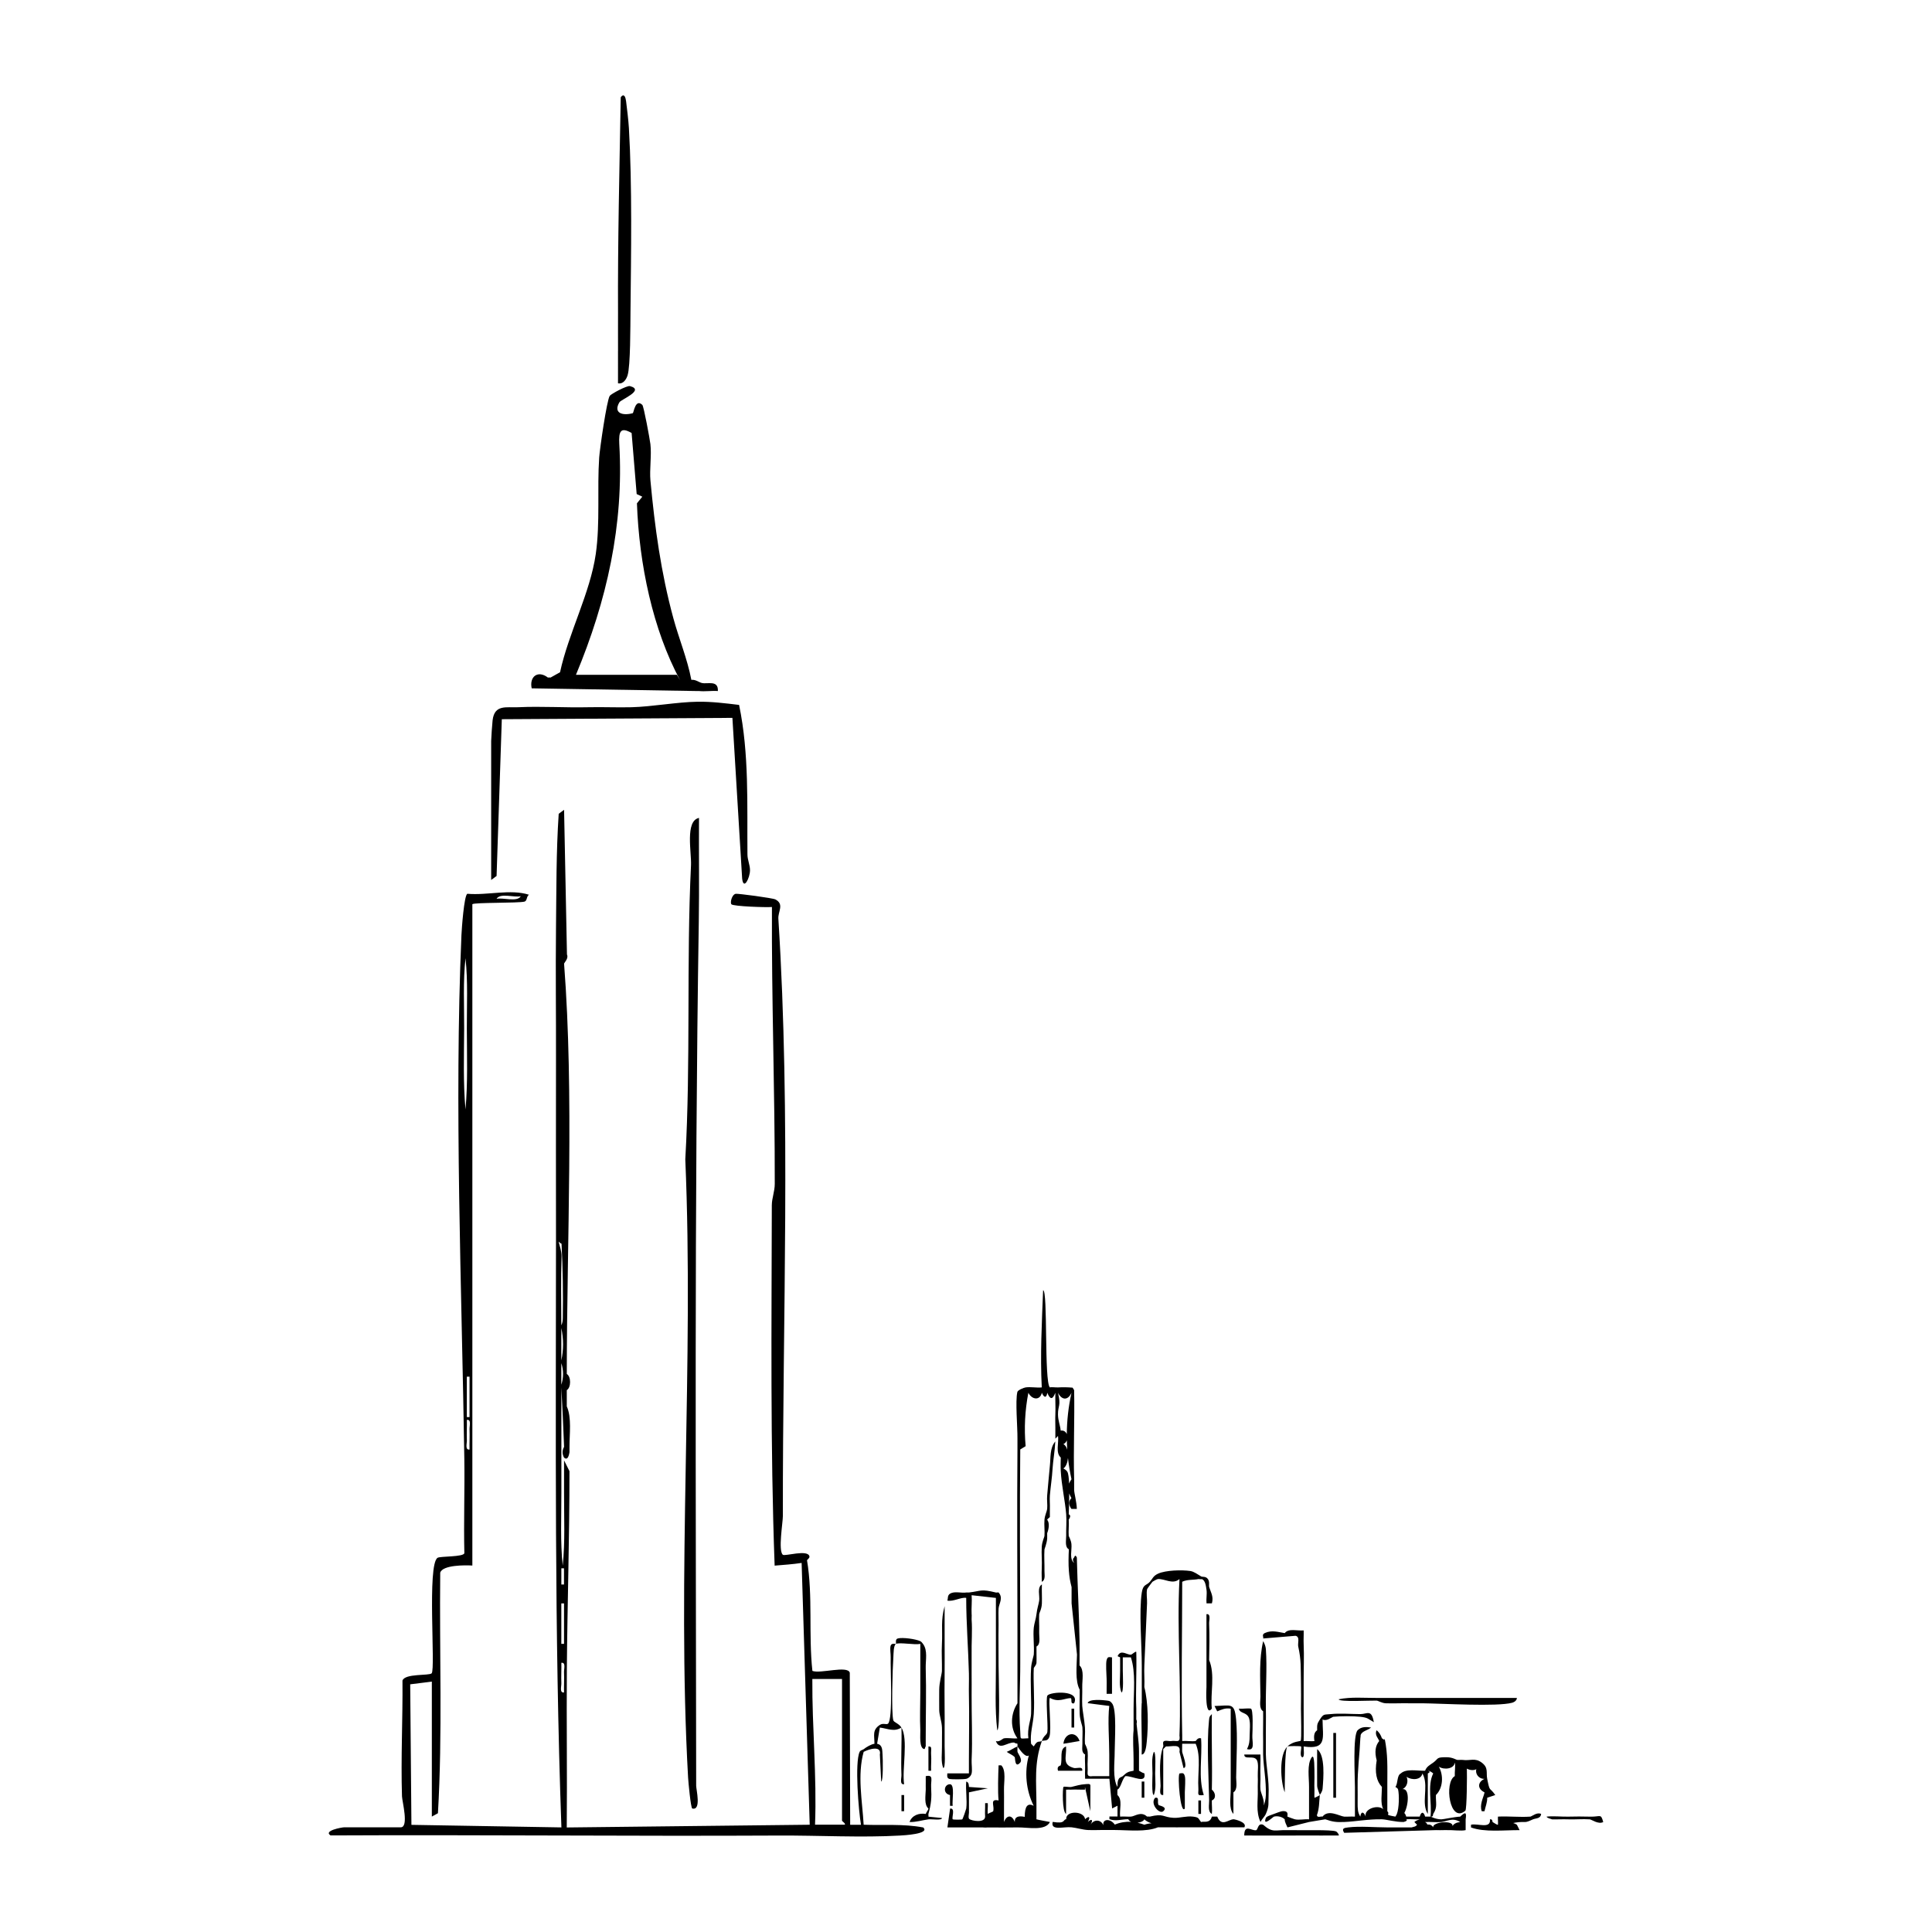 <?xml version="1.0" encoding="UTF-8"?>
<svg id="Capa_1" data-name="Capa 1" xmlns="http://www.w3.org/2000/svg" viewBox="0 0 650 650">
  <path d="M235.16,275.18c-4.73,1.01-2.47,11.61-2.68,15.92-1.59,32.72-.04,66.17-1.92,98.94,2.93,68.21-2.88,139.8.94,208.01.08,1.42.9,10.29,1.41,10.41,3.12.74,1.31-6.34,1.31-7.68-.08-96.87-.63-194.02.88-290.73.18-11.57,0-23.26.07-34.87Z"/>
  <path d="M310.54,614.82c-6.62-1.26-13.29-.65-19.97-.91-.46-8-2.18-16.72,0-24.52,1.93-1,6.06-2.19,5.45.91l.45,9.09c.71,0,.57-7.84.45-9.09-.12-1.34.1-3.25-1.82-3.63l.91-5.45c2.65.32,4.74,1.57,7.27,0-.83-1.38-2.54-1.73-2.74-2.46-.69-2.57-.25-17.53.02-21.15.08-1.04,0-4.13.91-4.54-.11.11-1.52-.43-1.83.63-.29,1,.06,2.7.02,3.91-.13,3.77.82,20.94-.91,22.31-.52.41-1.67-.3-2.73.4-2.62,1.74-1.82,3.46-1.82,6.36-1.06.12-2.75,1.11-3.63,1.82-.34.27-1.08.3-1.35.89-1.69,3.58-.37,19.82.45,24.54-1.21-.03-2.43.04-3.64,0l-.13-51.18c-.76-2.51-9.84.43-12.58-.59-1.33-12.22.2-25.32-1.81-37.24-.02-.1.94-.7.82-1.28-.51-2.47-8.27.04-8.96-.56-1.61-1.4.02-10.81.02-13.11-.12-66.49,2.72-134.2-1.52-200.89-.15-2.39,2.06-4.86-.98-6.47-.92-.49-12.71-2.04-13.37-1.9-1.32.27-1.94,2.99-1.44,3.53.66.71,11.7,1.08,13.63.91-.15,31.08,1,62.03.95,93.13,0,2.59-.98,4.83-.99,7.18-.07,40.41-.53,80.99.95,121.28,2.97-.25,6.14-.46,9.08-.91l2.72,88.08-81.74.92c.16-17.7-.1-35.47.03-53.11.17-22.2.9-44.36.88-66.77l-1.82-3.63c0,3.62.01,7.27,0,10.9-.03,8.14.4,16.43-.45,24.53-.85-8.1-.43-16.38-.45-24.53-.02-5.13,0-10.3,0-15.44,0-6.65.02-13.33,0-19.98.35,6.73.65,13.39.91,19.98-.67,1.21-.66,2.45,0,3.63.89.77,1.49.17,1.82-1.82,0-.61,0-1.21,0-1.82-.01-4.31.77-9.88-.91-13.62,0-1.82,0-3.66,0-5.45,1.46-.86,1.49-4.53,0-5.45.02-44.73,2.47-93.91-.91-138.04.07-.36,1.6-1.79.97-3.08l-.97-48.68-1.81,1.34c-.86,12.9-.76,25.7-.91,38.61-.16,14.51.04,29.08,0,43.59-.06,20.27.01,40.58,0,60.84-.03,66.03-.54,132.18,1.82,197.98l-50.46-.86-.41-47.28,7.28-.91v45.41l2.05-1.13c1.57-26.89.47-53.98.77-80.93.8-2.64,8.51-2.55,10.81-2.4v-222.5c.61-.62,15.58-.34,17.54-.87.94-.25.63-1.81,1.52-2.31-6.26-2-13.96.27-20.76-.33-1.09.69-1.87,11.66-1.97,13.9-2.46,57.35.11,118.74.97,176.19.16,10.58-.24,21.18.01,31.75-.23,1.32-8.08,1-9,1.56-3.61,2.2-.64,37.47-2,38.87-.84.86-9.02-.01-9.82,2.44.12,12.96-.57,26.01-.16,38.96.06,1.73,2.38,10.41-.42,10.41h-19.07c-.69,0-7.09,1.13-4.54,2.73,50.26-.25,100.53.3,150.79.04,13.01-.07,28,.75,40.8,0,.92-.05,10.39-.52,7.74-2.77ZM189.76,367.7c0-1.17,0-2.35,0-3.52,0,1.36,0,2.53,0,3.52ZM175.22,301.52c-1.26,2.1-6.07.35-8.16.89,1.19-2.09,6.06-.36,8.16-.89ZM157.97,480.86c.1,2.26-.06,4.56,0,6.82-1.59.21-.85-2.06-.9-3.16-.1-2.26.06-4.56,0-6.82,1.59-.21.85,2.06.9,3.16ZM157.97,463.16v13.62h-.91v-13.62h.91ZM156.16,346.01c.03-7.84-.4-15.83.45-23.62.85,7.79.43,15.78.45,23.62.03,9.06.35,18.24-.45,27.25-.81-9.02-.49-18.2-.45-27.25ZM188.86,527.64h.89v5.44h-.89v-5.44ZM188.85,539.44h.91v13.62h-.91v-13.62ZM188.85,465.88c0-2.42,0-4.85,0-7.27.78,2.34.77,4.92,0,7.27ZM188.85,457.71c-.01-3.62.02-7.27,0-10.9.78,3.6.79,7.3,0,10.9ZM188.92,418.42c.45,8.33.55,16.87.43,25.06-.01.85-.13,1.66-.5,2.42-.05-7.84-.15-15.52.08-23.17.05-1.72-.59-3.36-.99-4.99.53.51.82.67.98.67ZM189.76,562.59c.1,2.26-.06,4.56,0,6.82-1.59.21-.85-2.06-.9-3.16-.1-2.26.06-4.56,0-6.82,1.59-.21.85,2.06.9,3.16ZM284.2,613.9h-9.99c.63-16.41-1.01-32.66-.91-49.03h9.99v47.68c0,.19,1.36,1.03.91,1.35Z"/>
  <path d="M234.26,232.49c.3.03.61-.03.91,0,2.04.22,4.28-.15,6.35,0,.2-3.83-3.55-2.23-5.44-2.72-.94-.24-2.09-1.21-3.48-1.04-1.36-7.1-4.17-13.79-6.06-20.75-4.2-15.45-6.24-30.62-7.71-46.32-.34-3.66.43-8.47-.01-12.25-.19-1.62-2.23-12.72-2.72-13.19-2.36-2.25-2.89,2.7-3.21,2.79-3.27.91-6.7.08-4.49-3.68.55-.94,8.66-4.08,3.54-5.43-.98-.26-6.41,2.65-6.81,3.29-1.01,1.62-3.34,17.8-3.54,20.75-.72,10.45.36,21.95-1.15,32.45-1.88,13.12-9.21,26.7-12.02,39.78l-3.18,1.78c-.26-.06-.63,0-.91,0-3.37-2.58-6.3-.3-5.45,3.63l55.4.91ZM208.35,149.41c-.24-4.48.52-5.78,4.15-3.74l1.7,20.55,1.9.89-1.81,2.22c.73,20.48,5.34,42.5,14.52,59.53l-1.07-1.82h-33.97c10.39-24.92,16.15-50.42,14.58-77.64Z"/>
  <path d="M168.81,241.97l77.6-.45,3.28,54.11c.49,4.05,2.62-.29,2.64-2.83.01-1.8-.85-3.46-.86-5.33-.15-16.82.62-33.84-2.81-50.31-4.71-.56-9.18-1.14-13.98-1.07-6.83.09-15.34,1.68-22.21,1.85-4.83.12-9.7-.11-14.53,0-7.85.18-15.79-.37-23.61,0-3.95.19-7.96-1.04-8.6,4.4-.14,1.19-.48,6.05-.48,6.95v46.77l1.82-1.35,1.76-52.75Z"/>
  <path d="M207.92,118.07c.04,3.62-.03,7.27,0,10.89,1.74.35,2.78-1.29,3.22-2.68.99-3.1.93-16.86.98-21.23.2-19.43.59-42.77-.53-61.94-.16-2.66-.61-6.33-.95-9.05-.16-1.24-.64-2.89-1.8-1.35-.42,24.26-1.03,48.3-.91,72.65.02,4.23-.04,8.49,0,12.71Z"/>
  <path d="M414.98,612.09c-1.62-.02-4,2.72-5.45-.91h-1.82c-.64,2.44-2.78,1.47-3.63,1.82-1.01-1.28-.65-1.56-2.72-1.82-2.25-.27-4.41.51-6.5.41-3.63-.18-3.27-1.57-8.03-.41-.36-.04-.67-.04-.93-.02-2.02-1.91-4.13-.04-5.42.02-1.2.06-2.44-.1-3.63,0-.29-2.27.91-5.7-.91-7.27.02-.6-.05-1.22,0-1.82,1.16-.49,1.54-3.55,2.72-4.54,2.58-.03,7.05,2.73,6.36-.91-.87-.23-1.71-.9-1.82-.91,0-2.12,0-4.24,0-6.36.01-3.37-.57-6.64-.81-9.44.13-.48.14-.98-.1-1.45-.04-1.21.05-2.42,0-3.63-.24-6.33.18-12.74,0-19.07-.24-.38-1.38.88-1.81.91-1.39.1-3.37-1.88-4.46.45-.02.2.83.37.83.46.04,1.51-.03,3.03,0,4.54.04,2.32-.43,5.16.45,7.27.81,0,.45-6.02.45-7.27v-4.54h2.72c1.68,5.02.91,11.71.91,17.25v7.27c-.33,3.01,0,6.84,0,9.99v3.63c-1.93.36-2.21.5-3.63,1.82-.3.28-1.03.34-1.36.94-.57,1.05-.32,1.77-.46,2.69-1.67-3.02-.9-8.08-.91-11.81,0-3.51.78-14.4-.91-16.35-.71-.82-.76-.76-1.82-.91-1.09-.15-6.07-.66-6.35.9l7.26.92c-.56,4.77,0,11.31,0,16.35v7.27h-5.45c-2.51.36-1.69-.98-1.82-2.72-.13-1.79.17-3.67,0-5.45-.13-1.4-.9-2.57-.91-2.72-.14-1.79.13-3.65,0-5.45-.18-2.46-.82-5.74-.91-7.27-.11-2.1.06-4.25,0-6.36-.06-2.29.74-5.74-.91-7.27-.03-2.72.05-5.46,0-8.17-.17-9.37-.69-18.97-.91-28.15-.35-.78-.65-.79-.91,0-.52.42-.52,1.02,0,1.82-1.72-1.28-.69-4.36-.91-6.36-.15-1.37-.9-2.58-.91-2.72-.13-1.8.14-3.65,0-5.45.46-.77.81-1.46,0-1.82.05-1.25.17-4.15.17-7.03.18.53.43,1.05.74,1.58-1.08.98-.86,2.54,0,3.63h1.82c-.08-2.44-.87-5.16-.91-6.36-.04-1.1.04-2.34,0-3.63-.28-9.96.2-20,0-29.97l-.51-.83c-1.64-.15-3.3-.17-4.94-.08-.82.04-2.18-.19-2.72,0-1.95-1.98-.63-32.7-2.27-32.7-.42,10.78-1.01,21.91-.45,32.7-1.74.18-3.79-.25-5.45,0-.59.09-2.6.88-2.76,1.52-.74,3.12.08,11.74.03,15.74-.01,1.21,0,2.42,0,3.63-.17,20.56-.02,41.19,0,61.75,0,3.32,0,6.67,0,9.99,0,4.53-.02,9.09,0,13.62-2.31,3.58-2.58,8.33,0,11.81-1.44.16-3.18-.23-4.54,0-.47.08-1.53,1.35-2.72.92,1.24,3.35,3.83.28,6.18.51.19.17.54.3,1.09.39.01.3-.01.61,0,.91,1.81,2.67,3.09,3.67,3.83,3.01-1.58,5.57-.94,11.81,1.62,16.97-2.03-1.09-3.03.15-3,3.71-2.34-.48-3.46.1-3.36,1.74-.92-2.49-2.71-2.47-3.63,0v-.91c-.04-3.32.06-6.67,0-9.99-.05-2.54.78-6.5-.91-8.17h-.91c-.13,3.14-.31,8.87,0,11.81-2.93-.61-1.51,1.53-1.73,3.23-.03.12-.06.26-.09.4-.06.19-1.42.59-1.82.91-.14-1.18.11-2.44,0-3.63h-.89c.05,1.5-.11,3.04,0,4.54-.02,2.2-4.52,1.46-5.34.77-.47-.39,0-1.88-.1-2.59-.04-2.12.05-4.24,0-6.36l6.37-1.36-6.37-.45c-.06-.77-.03-1.56-.91-1.82-.25,2.91.35,6.26,0,9.08-.03.22-1.18,3.64-1.37,3.67-.59.1-3.05.08-3.16-.03-.48-.47,1-3.85-.9-3.64l-.91,6.35c3.92.04,7.88-.04,11.8,0,.7.07,1.31.07,1.83.01,3.32.03,6.66.04,9.97-.01,3.51-.06,9.31,1.3,10.9-1.82-1.04-.2-4.03-.74-4.54-.91v-4.54c0-8.06-.87-14.15,1.82-21.8-1.06.54-1.42-.44-2.72,1.82-.33-.28-.63-.58-.91-.91-.4-3.41.68-6.64.91-9.99.33-4.98-.23-10.88,0-15.44,0-.19.88-1.02.91-1.82.07-1.81-.04-3.64,0-5.45,1.46-.77.87-3.08.91-4.54,0-.3-.01-.61,0-.91.06-1.81-.12-3.65,0-5.45.03-.42.85-1.71.91-3.63.07-2.11-.08-4.25,0-6.36-1.68,1.02-.68,3.78-.91,5.45-.17,1.21-.69,2.59-.91,4.54-.18,1.62-.77,3.16-.91,4.54-.29,2.9.21,6.13,0,9.08-.03.46-.79,2.58-.91,4.54-.31,5.09.16,10.33,0,15.44-.06,1.98-1.35,4.78-.91,8.17-3.18.11-2.51.56-2.73-2.23-.57-7.29.04-15.75,0-23.2-.02-3.32,0-6.67,0-9.99-.06-20.56-.2-41.19,0-61.75l1.81-1.1c-.54-6.07-.23-12.06.92-17.97,1.2,2.37,3.92,2.7,4.54,0,.7,1.74,1.6,1.82,1.82,0,.99,2.36,1.76,2.39,2.72,0-.07,2.41.11,4.86,0,7.27-.07,1.5,0,3.03,0,4.54,0,.91.02,2.86,0,3.63l.9-.91c.32,2.28-.91,5.69.92,7.26-.03,1.5-.08,3.05,0,4.54.25,4.83,1.45,9.98,1.82,14.53.19,2.36-.05,4.87,0,7.27.03,1.46-.54,3.78.91,4.54-.13,2.23-.18,5.06,0,7.27.16,2.07.4,3.46.91,5.45v5.45l1.82,17.25c-.06,3.68-.71,8.82.91,11.81.05,2.71-.11,5.46,0,8.17.09,2.16.85,3.7.91,4.54.13,1.79-.04,3.65,0,5.45.03,1.2-.45,3,.91,3.63-.15,1.43.03,3.06,0,4.54-.02,1.2-.07,2.44,0,3.63h8.17l.92,9.99,1.81-.91v3.63c-.9.05-1.82-.05-2.72,0v.89c2.14.8,4.25,0,6.35.01.15.39.51.68.98.88-1.87-.09-3.76.19-5.52.94-1.5-2.16-4.27-1.95-3.83.24-.78-1.92-3.04-2.18-4.34-.24.98-1.56.44-2.14-.91-.91.96-1.63.44-2.19-.91-.91-.38-2.88-6.56-2.97-6.36,0-1.21.18-.1,1.63-4.54.91-.8,3.11,3.68,1.52,6.36,1.82,1.73.19,3.77.83,5.45.91,2.11.1,4.25-.05,6.36,0,.91.02,1.82,0,2.72,0,4.6.02,10.48.75,14.53-.91.6.01,1.21,0,1.82,0,3.02.03,6.06,0,9.08,0,1.51,0,3.03.01,4.54,0,4.53-.04,9.09.04,13.62,0,1.09-1.74-3.4-2.72-3.63-2.72ZM356.86,481.32c-.15-1.75-.89-3.26-.91-5.45-.03-3.01,1.09-2.88,0-7.27-.04-.17-.02-.35,0-.53v.53c1.28,2.5,3.32,2.65,4.54,0-1.02,4.61-1.54,9.26-1.58,13.9-.32-.79-1.01-1.35-2.05-1.19ZM359.07,487.75c-.25-.87-.68-1.58-1.31-1.89.58-.26.96-.75,1.17-1.3.02,1.07.07,2.13.14,3.2ZM359.08,495.14c-.29-.46-.78-.8-1.32-1.1.88-.56,1.41-1.99,1.55-3.51.27,2.39.66,4.77,1.18,7.15-.37.48-.63.97-.8,1.46-.08-1.9-.26-3.45-.6-3.99ZM385.01,613.91c-.76-.29-1.53-.51-2.31-.67,1.01-.1,1.95-.48,2.31-1.15.61.59,1.41,1.03,2.4,1.33-.82.06-1.62.22-2.4.49Z"/>
  <path d="M414.06,574.86c.02,6.95-.01,13.94,0,20.89,0,2.12-.01,4.24,0,6.36.02,2.56-.74,6.38.91,8.17v-7.27c1.5-.94.91-3.45.92-4.98.06-6.07.54-13.69-.02-19.54-.56-5.9-1.78-4.62-7.26-4.53l.91,1.81c1.54-.64,2.76-1.21,4.54-.91Z"/>
  <path d="M407.71,576.68c-.85.92-.82.83-.96,2.18-.79,7.67-.11,18.87.05,26.88.03,1.46-.54,3.78.91,4.54.18-1.39-.05-3.07,0-4.54,1.59-.65,1.22-2.7,0-3.63.19-8.46-.14-16.97,0-25.43Z"/>
  <path d="M493,609.18c.51-.44.59-11.92.51-14.15.99.56,2.3.68,3.19.19-.46,1.55.83,3.35,2.74,3.25-2.41,1.14-2.41,3.39,0,4.54-.02.14-.04.26-.06.39,0-.01,0-.03,0-.04-.32,1.38-1.68,3.94-.85,6.01h.91c.3-1.46.98-3.04.91-4.54l2.72-.91c-2.06-2.96-1.77-.7-2.72-5.45-.42-2.1.51-3.7-1.82-5.45-2.31-1.74-3.96-.56-6.36-.91-.58-.08-1.22.04-1.82,0-.48-.04-1.59-.9-3.63-.91-3.69-.02-2.59.4-4.54,1.82-1.1.79-2.23,1.32-2.72,2.72-2.59.1-6.35-.8-8.17.91-1.38.67-.9,3.31-1.82,4.54.35.26.8.41.91.91.38,1.69.39,6.2-.47,8.32-.13.21-.26.45-.44.76-4.22-.76-1.51-.52-2.72-1.82,0-3.02,0-6.06,0-9.08,0-5.7.22-9.93-.91-15.44.1,1.03-.75-.03-.91,0-.36-1.09-.88-2.01-1.82-2.72-.69,1.67.65,2.75.91,3.63-1.32,1.56-1.6,3.73-.85,6.5-.68,4.02-.09,7,1.76,8.94.01,2.28-.58,5.56.46,7.51-1.72-1.68-6.61-.16-5.9,2.48-.7-1.75-1.61-1.82-1.82,0-.95-1.41-.9-2.92-.91-4.54,0-1.84.03-3.6,0-5.45-.08-5.59.68-11.02.91-16.35.07-.43.1-.81.11-1.14.49-1.33,2.28-1.5,3.52-2.49-1.69-.25-3.31-.33-4.54.91-1.67,1.67-.91,15.49-.91,19.07,0,1.82,0,3.63,0,5.45v4.54c-1.41-.08-2.76.07-3.63,0-1.47-.12-5.33-2.57-7.27,0-.38-.22-1.84.56-1.88-.53.82-2.22.72-4.46.97-6.73-.03.1-1.74.99-1.81.91-.07-.9.04-1.82,0-2.73-.1-1.81.06-3.64,0-5.45-.03-.93.12-6.77-.91-5.45-1.67,2.4-.89,6.85-.91,9.99-.02,3.62.01,7.27,0,10.9-1.55-.14-3.35.33-4.82-.02-.17-.04-2.3-.79-2.44-.89-.18-.12.79-2.11-1.82-1.82-.37.04-2.19.69-2.72.91-.77.31-2.5.77-2.73,1.37-1.18,3.08,2.43-.38,2.73-.46,1.17-.31,2.73.02,3.63.91-.1.71.61,1.99.91,2.72l7.27-1.82,5.45-.91c2.54.87,3.65,1.01,6.36.91,3.98-.16,8.06-1,12.71-.91,1.48.03,4.43.93,7.27.91,1.03-.26,1.33-.56.91-.91,1.48-.15,3.05.11,4.54,0-.82.27-1.43.57-1.82.91.28.32.61.6.91.91-.44.74-1.18.67-1.82.91h-8.17c-4.03,0-9.39-.49-13.18,0-1.37.17-2.33.33-1.34,1.82l30.87-.91c.9.06,1.82,0,2.72,0,.3,0,.61.01.91,0,1.83-.08,4.93.37,6.36,0v-3.63c.36-2.41-.06-2.62-1.82-.91-2.09.11-5.61.91-6.36.91-1.97,0-3.45-.91-3.63-.91-.3,0-.61,0-.91,0-.3,0-.61,0-.91,0-.51-1.74-1.3-1.74-1.82,0-1.51-.03-3.03.03-4.54,0-.19-.64-.42-1.04-.65-1.21,1.47-2.65,1.88-8.47-.65-8.03,1.56-.64,2.1-2.7,1.4-4.16,1.78,1.23,4.91,1.11,5.35-1.13.14.33.28.62.4.86,1.56,4.02-.83,9.27,1.41,12.76v-13.62c.78-.35.79-.65,0-.91.59.06,1.19.36,1.82.91-2.06,4.1-.38,9.91-.91,14.53,1.02.14.78-.71.91-.91,1.53-2.3.81-3.78.91-6.36,2.4-2.33,2.63-6.6.98-9.54,1.74,1.17,5.13.78,5.37-1.36.3.86-.1,3.26,0,4.54-3.68,2.01-1.73,16.18,3.56,11.62ZM484.9,613c1.79-.15,3.77-1.66,6.36,0-1.36.17-2.22.63-2.58,1.39.35-2.17-6.93-1.41-6.5.43-.42-.81-1.21-1.09-1.99-.97,0-.25-.24-.54-.73-.85,1.8-.1,3.66.15,5.45,0Z"/>
  <path d="M424.97,575.77c.05,3.32-.07,6.67,0,9.99.03,1.51-.04,3.03,0,4.54.11,4.18,1.05,8.71.91,13.62-.05,1.62-.41,2.65-.67,3.51.2-2.03-1.03-4.2-1.15-5.33-.15-1.47.07-3.05,0-4.54-.11-2.41.08-4.85,0-7.27-1.81,0-3.64-.01-5.44,0-.01,1.91,3.03.17,4.15,1.74.81,1.14.31,3.97.39,5.51.08,1.51-.05,3.03,0,4.54.13,3.87-.71,7.36.91,10.9.46-.94,1.43-1.82,1.82-2.72,1.22-2.84.77-3.46.91-6.36.24-4.92-.83-9.62-.91-13.62-.03-1.51.02-3.03,0-4.54-.05-3.62.07-7.28,0-10.9-.12-6.52.45-13.57,0-19.98-.07-.97-.44-1.89-.91-2.72-1.4,6-.99,12.36-.92,18.63.02,1.53-.58,4.04.92,4.98Z"/>
  <path d="M405.9,543.08v24.51c-.06.89-.49,10.28,1.8,7.26-.53-5.2,1.17-11.48-.9-16.34.1-4.04.16-8.23,0-12.27-.05-1.1.69-3.38-.9-3.17Z"/>
  <path d="M449.49,616.16c-1.49-.66-11.91-.31-14.54-.43-.6-.03-1.21.02-1.82,0-4.16-.14-4.93,1.03-8.17-1.82-1.87-.69-1.68,1.8-2.42,1.86-1.62.13-3.91-2.17-3.93,1.77,6.65-.02,13.33.05,19.97,0,3.93-.02,7.88.03,11.81,0,.25-.18-.49-1.2-.9-1.38Z"/>
  <path d="M303.28,597.12c.05,1.1-.69,3.38.9,3.16-.76-4.97,1.47-15.16-.9-19.07.16,5.28-.22,10.62,0,15.9Z"/>
  <path d="M372.29,569.86h1.83s0-12.25,0-12.25c-1.07-.13-1.46-.31-1.81.9-.32,1.11-.06,4.81,0,6.36.06,1.66-.04,3.33,0,4.99Z"/>
  <path d="M424.97,551.25l10.9-.91c1.59.34.65,2.51.91,3.63,1.03,4.56.8,7.24.91,11.81.07,3.01.03,6.07,0,9.08-.02,1.84.29,10.37-.1,10.8-.21.23-2.63.16-4.44,1.91.16-.16,4.39-.17,4.55,0,.39.39-.67,3.22.45,3.65.85,0,.42-2.7.45-3.64,8.01,1.19,6.39-2.95,6.36-9.08,1.3.67,2.86-.62,3.49-.87.05-.01.09-.02.14-.04,2.43-.25,6.66-.26,9.08,0,2.63.28,2.6.74,4.54,1.82-.77-4.5-2.25-2.71-4.54-2.72-3.15-.02-6.97-.32-9.99,0-2.24.24-2.32-.19-3.63,1.82-1.03,1.56-.91,1.84-.91,3.63-.93.56-1.23,1.77-.91,3.63-1.19.13-2.44-.09-3.63,0,.07-3.62-.01-7.28,0-10.9.01-3.02.02-6.06,0-9.08-.02-4.21.19-8.51,0-12.71-.07-1.51.06-3.04,0-4.55-1.99.22-5.09-.81-6.36.91-2.21-.34-4.33-1.11-6.67-.04-1.2.55-.39,1.3-.59,1.86Z"/>
  <path d="M396.82,596.66c-.7.79.29,13.95,1.8,11.8.04-1.81-.02-3.64,0-5.45.02-1.41.3-4.43,0-5.45-.35-1.21-.74-1.03-1.81-.9Z"/>
  <path d="M319.31,598.48c.84.22,4.85.19,5.76-.01.85-.2,1.61-.97,1.82-1.82.27-1.1-.06-3.18,0-4.54.33-7.2-.04-14.58,0-21.8.01-2.42.03-4.85,0-7.27-.03-2.12.04-4.24,0-6.36-.08-3.88.28-7.97,0-11.81-.04-.59.08-1.24,0-1.82-.12-2.1.18-4.27,0-6.36l8.17.91v9.08c0,4.53-.02,9.09,0,13.62.03,7.24-.4,14.62.45,21.8,1.09,0,.44-19.69.45-21.8.03-4.53-.09-9.1,0-13.62.03-1.81-.09-3.64,0-5.45.09-1.69,1.68-3.6,0-5.45-.24-.09-.61.07-.91,0-5.16-1.27-4.78-.51-9.08,0-.3.04-.62-.05-.91,0-1.44.24-3.33-.36-4.86.13-1.74.56-1.12,1.96-1.49,2.59,2.03.43,4.6-1.21,6.36-.91,0,8.55.71,17.28.91,25.43.06,2.41-.06,4.85,0,7.27.17,7.24,0,14.55,0,21.8v4.54h-7.27c.08.05-.37,1.57.6,1.83Z"/>
  <path d="M420.26,578.21c.49,1.57.18,3.98.17,5.73-.01,1.75-.07,2.94-.91,4.53,2.85.76,1.73-2.37,1.82-4.53.06-1.45.38-8.96-.52-9.1-1.24-.18-2.72.14-4.01.02.3,1.76,2.75,1.05,3.46,3.35Z"/>
  <path d="M309.63,553.06c0,5.44,0,10.91,0,16.35,0,4.21-.2,8.52,0,12.71.07,1.42-.49,6.14,1.37,6.34.15.02.32-.89.45-.89v-2.72c0-7.84.23-15.78,0-23.61-.08-2.78.75-5.9-.91-8.17-.24-.33-.54-.73-.91-.91-1.54-.74-6.01-1.35-7.57-.92-1.01.27-.49,1.72-.6,1.83,1.3-.59,6.24.41,8.17,0Z"/>
  <path d="M312.36,610.28c.94-3.44,1.12-5.35.91-9.08-.13-2.28.93-4.23-1.81-3.63-.04.6.03,1.21,0,1.81-.05.9.03,1.82,0,2.72-.05,1.95-.61,5.16.91,6.36-.07.51-.72,1.23-.91,1.82-2.24-.38-4.64.44-5.45,2.72,2.17.08,4.23-.62,6.36-.9,1.05-.14,4.55.46,4.55-.45l-4.55-.45c.06-.29-.08-.63,0-.91Z"/>
  <path d="M463.11,572.14c.57.03,1.79.86,3.13.91,2.59.09,5.19-.05,7.77,0,1.51.03,3.03-.02,4.54,0,6.58.07,25.2,1.2,30.23-.19.74-.21,1.55-.79,1.56-1.61h-25.43s-4.54,0-4.54,0h-5.45c-3.93,0-7.88-.02-11.81,0-4.2.02-8.6-.4-12.72.45,0,1,11.01.37,12.72.45Z"/>
  <path d="M384.1,573.04c-.26,5.72.18,11.53,0,17.25,1.34.08,1.6-3.26,1.7-4.19.57-5.46.56-13.25-.8-18.51.12-2.41-.12-4.86,0-7.27.34-6.87.58-13.94.91-20.89.07-1.54-.31-3.38.03-4.79.04-.15,1.67-2.38,1.79-2.47.36-.26,1.5-.88,1.82-.91,2.33-.18,4.94,1.97,7.27,0-.92,17.27.69,35.32,0,52.67.4,2.71-1.23,1.52-2.72,1.82-.71.14-2.05-.35-2.6.13-.43.39,0,1.34-.13,1.68-1.47,3.82-1.08,8.96-.91,13.18.04,1.1-.69,3.38.9,3.16v-15.43c.33-.29.61-.61.92-.91,2.03.13,5.09-1.05,4.54,1.82l1.36,5.46c1.64-.02-.42-4.91-.45-5.46-.06-.9.03-1.82,0-2.72h4.54c1.91,4.33.59,10.12.91,15,.12,1.82-.72,2.63,1.82,2.25-1.95-5.96-.44-12.81-.91-19.06-1.13-.4-1.71.89-1.81.9-1.41.21-3.08-.14-4.54,0-.02-.6.01-1.21,0-1.82-.37-17.21,0-34.55,0-51.76,1.7-.84,3.83-.55,5.45-.91.54.05.94.06,1.24.04,1.06.47,1.28,2.19,1.49,3.6.2,1.43-.15,3.07,0,4.54h1.81c.64-2.31-.36-3.65-.9-5.44-.21-.7.22-1.79-.44-2.74-.7-1.01-1.82-.63-2.28-.89-1.09-.62-2.37-1.63-3.63-1.82-2.84-.42-8.34-.29-10.9.91-1.66.78-1.77,1.66-2.72,2.72-1.19,1.32-2.28.74-2.72,3.63-.98,6.41,0,17.49,0,24.52v12.71Z"/>
  <path d="M534.85,611.19c-2.4-.08-4.86-.05-7.27,0-2.32.05-5.08-.28-7.27,0,.32.62,1.7.75,1.82.91,1.81.05,3.64-.07,5.45,0,2.39.09,4.82-.17,7.27,0,.65.05,2.89,1.78,4.54.91-.84-3.03-.87-1.69-4.54-1.82Z"/>
  <path d="M391.36,609.36c1.72-1.46-1.46-1.91-1.55-2.05-.63-1.03.44-2.74-1.16-2.47-1.87,1.95,1.38,5.66,2.71,4.53Z"/>
  <path d="M313.26,595.74c-.08-1.79.15-3.66,0-5.44-.06-.74.08-1.51,0-2.26-.22-.63-.68-.37-.9-.47v8.17s.9,0,.9,0Z"/>
  <path d="M319.63,607.55h.89c-.27-1.54.82-7.24-.9-7.26-2.03-.02-2.53,3.14,0,3.63.02,1.21-.03,2.42,0,3.63Z"/>
  <path d="M388.19,603.93c.85-2.1.45-4.97.45-7.27,0-1.26.35-7.27-.45-7.27-.85,2.1-.45,4.97-.45,7.27,0,1.26-.35,7.27.45,7.27Z"/>
  <path d="M515.02,611.14c-.05.01-.1.03-.15.04-3.59.26-7.3-.19-10.9,0-.06.9.08,1.83,0,2.73-.13.17-1.38-.64-1.81-.91-.05-.03.04-1.09-.89-.9.37,3.35-4.14,1.26-6.37,1.81v.91c4.55,1.69,11.11.88,16.35.91l-.91-1.82c-.36-.25-.79-.44-1.24-.57,1.18-.28,2.5-.39,3.96-.34,1-.03,1.83-.56,2.72-.91,1.03-.41,2.54-.19,2.72-1.81-1.32-.64-2.84.61-3.48.86Z"/>
  <rect x="303.29" y="603.92" width=".89" height="5.44"/>
  <rect x="403.18" y="605.74" width=".89" height="4.53"/>
  <path d="M353.08,584.27c.76-2.43-.45-12.34.14-13.04,2.88,1.6,4.83.19,6.88.08.82-.05-.28,2.15,1.28,1.73,2.12-4.59-7.89-3.88-8.97-2.62-.66.77.24,9.98-.03,12.22-.14,1.16-1.16,1.04-1.89,3.12.73-.38,2.03.27,2.59-1.49Z"/>
  <path d="M354.13,494.04c.15-2.57.79-6.03.91-9.08-1.91,2.23-1.52,5.48-1.82,8.17-.36,3.29-.58,6.68-.91,9.99-.15,1.49.14,3.05,0,4.54-.08.82-.78,2.09-.91,3.63-.15,1.79.13,3.65,0,5.45-.03.42-.79,1.83-.91,3.63-.15,2.4.13,4.86,0,7.27-.11,1.98.04,3.47,0,4.54,1.36-.63.88-2.44.91-3.63.05-2.4-.16-4.88,0-7.27.01-.19.76-1.89.91-3.63.05-.6-.03-1.22,0-1.82.56-1.42.88-3.47,0-4.54.04-.24.69-.61.91-.91.02-.91-.04-1.82,0-2.72.07-1.5-.12-3.05,0-4.54.25-3.01.72-5.8.91-9.08Z"/>
  <path d="M357.79,601.21c-.31.35-.48,8.34.88,9.07,0-2.72-.01-5.46,0-8.18.6-.04,1.21.04,1.81,0,1.51-.08,3.03.05,4.54,0v-.91l1.81,8.17.02-8.55c.09-.89-1.2-.55-1.83-.53-1.42.06-3.14.56-4.54.91-.69.17-2.45-.27-2.7.01Z"/>
  <path d="M357.77,586.67l5.44-.92c-1.16-3.53-5.04-2.83-5.44.92Z"/>
  <path d="M355.95,595.74h8.16c.23-1.6-1.7-.75-2.72-.9-4.25-1.11-2.48-3.71-2.73-7.26-2.36.81-1.11,4.18-1.81,6.35-.05.16-1.42.18-.9,1.81Z"/>
  <rect x="360.5" y="574.86" width=".89" height="6.35"/>
  <path d="M443.14,588.48c0,4.09-.05,8.19,0,12.29.01,1.13.95,2.99.9,3.15.02-.2.85-1.01.94-2.2.27-3.4.97-11.17-1.84-13.24Z"/>
  <rect x="448.58" y="583.03" width=".91" height="21.8"/>
  <path d="M432.23,603.01c.08-2.41-.08-14.47.91-15.44-2.87,2.77-2.35,11.72-.91,15.44Z"/>
  <path d="M317.81,581.22c.06-4.09-.06-8.2-.04-12.29,0-2.31.04-4.66.04-6.78,0-3.02.04-6.06,0-9.08-.05-4.23.04-8.49,0-12.71-1.35,4.82-.65,7.88-.91,12.71-.16,3,.06,6.07,0,9.08-.02,1.07-.9,3.81-.91,6.36,0,1.93-.03,4.62,0,6.82.02,1.81.84,3.71.92,5.9.07,2.11-.04,4.24,0,6.36.05,2.32-.43,5.16.45,7.27.82,0,.44-6.01.45-7.27.03-2.12-.03-4.24,0-6.36Z"/>
  <rect x="384.11" y="599.38" width=".89" height="5.44"/>
  <path d="M341.42,591.21c.12.13-.03,3.89,1.81,1.81.93-1.05-.85-3.21-.9-3.63-.08-.58.03-1.22,0-1.82-1.25.48-2.37,1.36-3.63,1.82.87.66,1.97.99,2.72,1.82Z"/>
</svg>